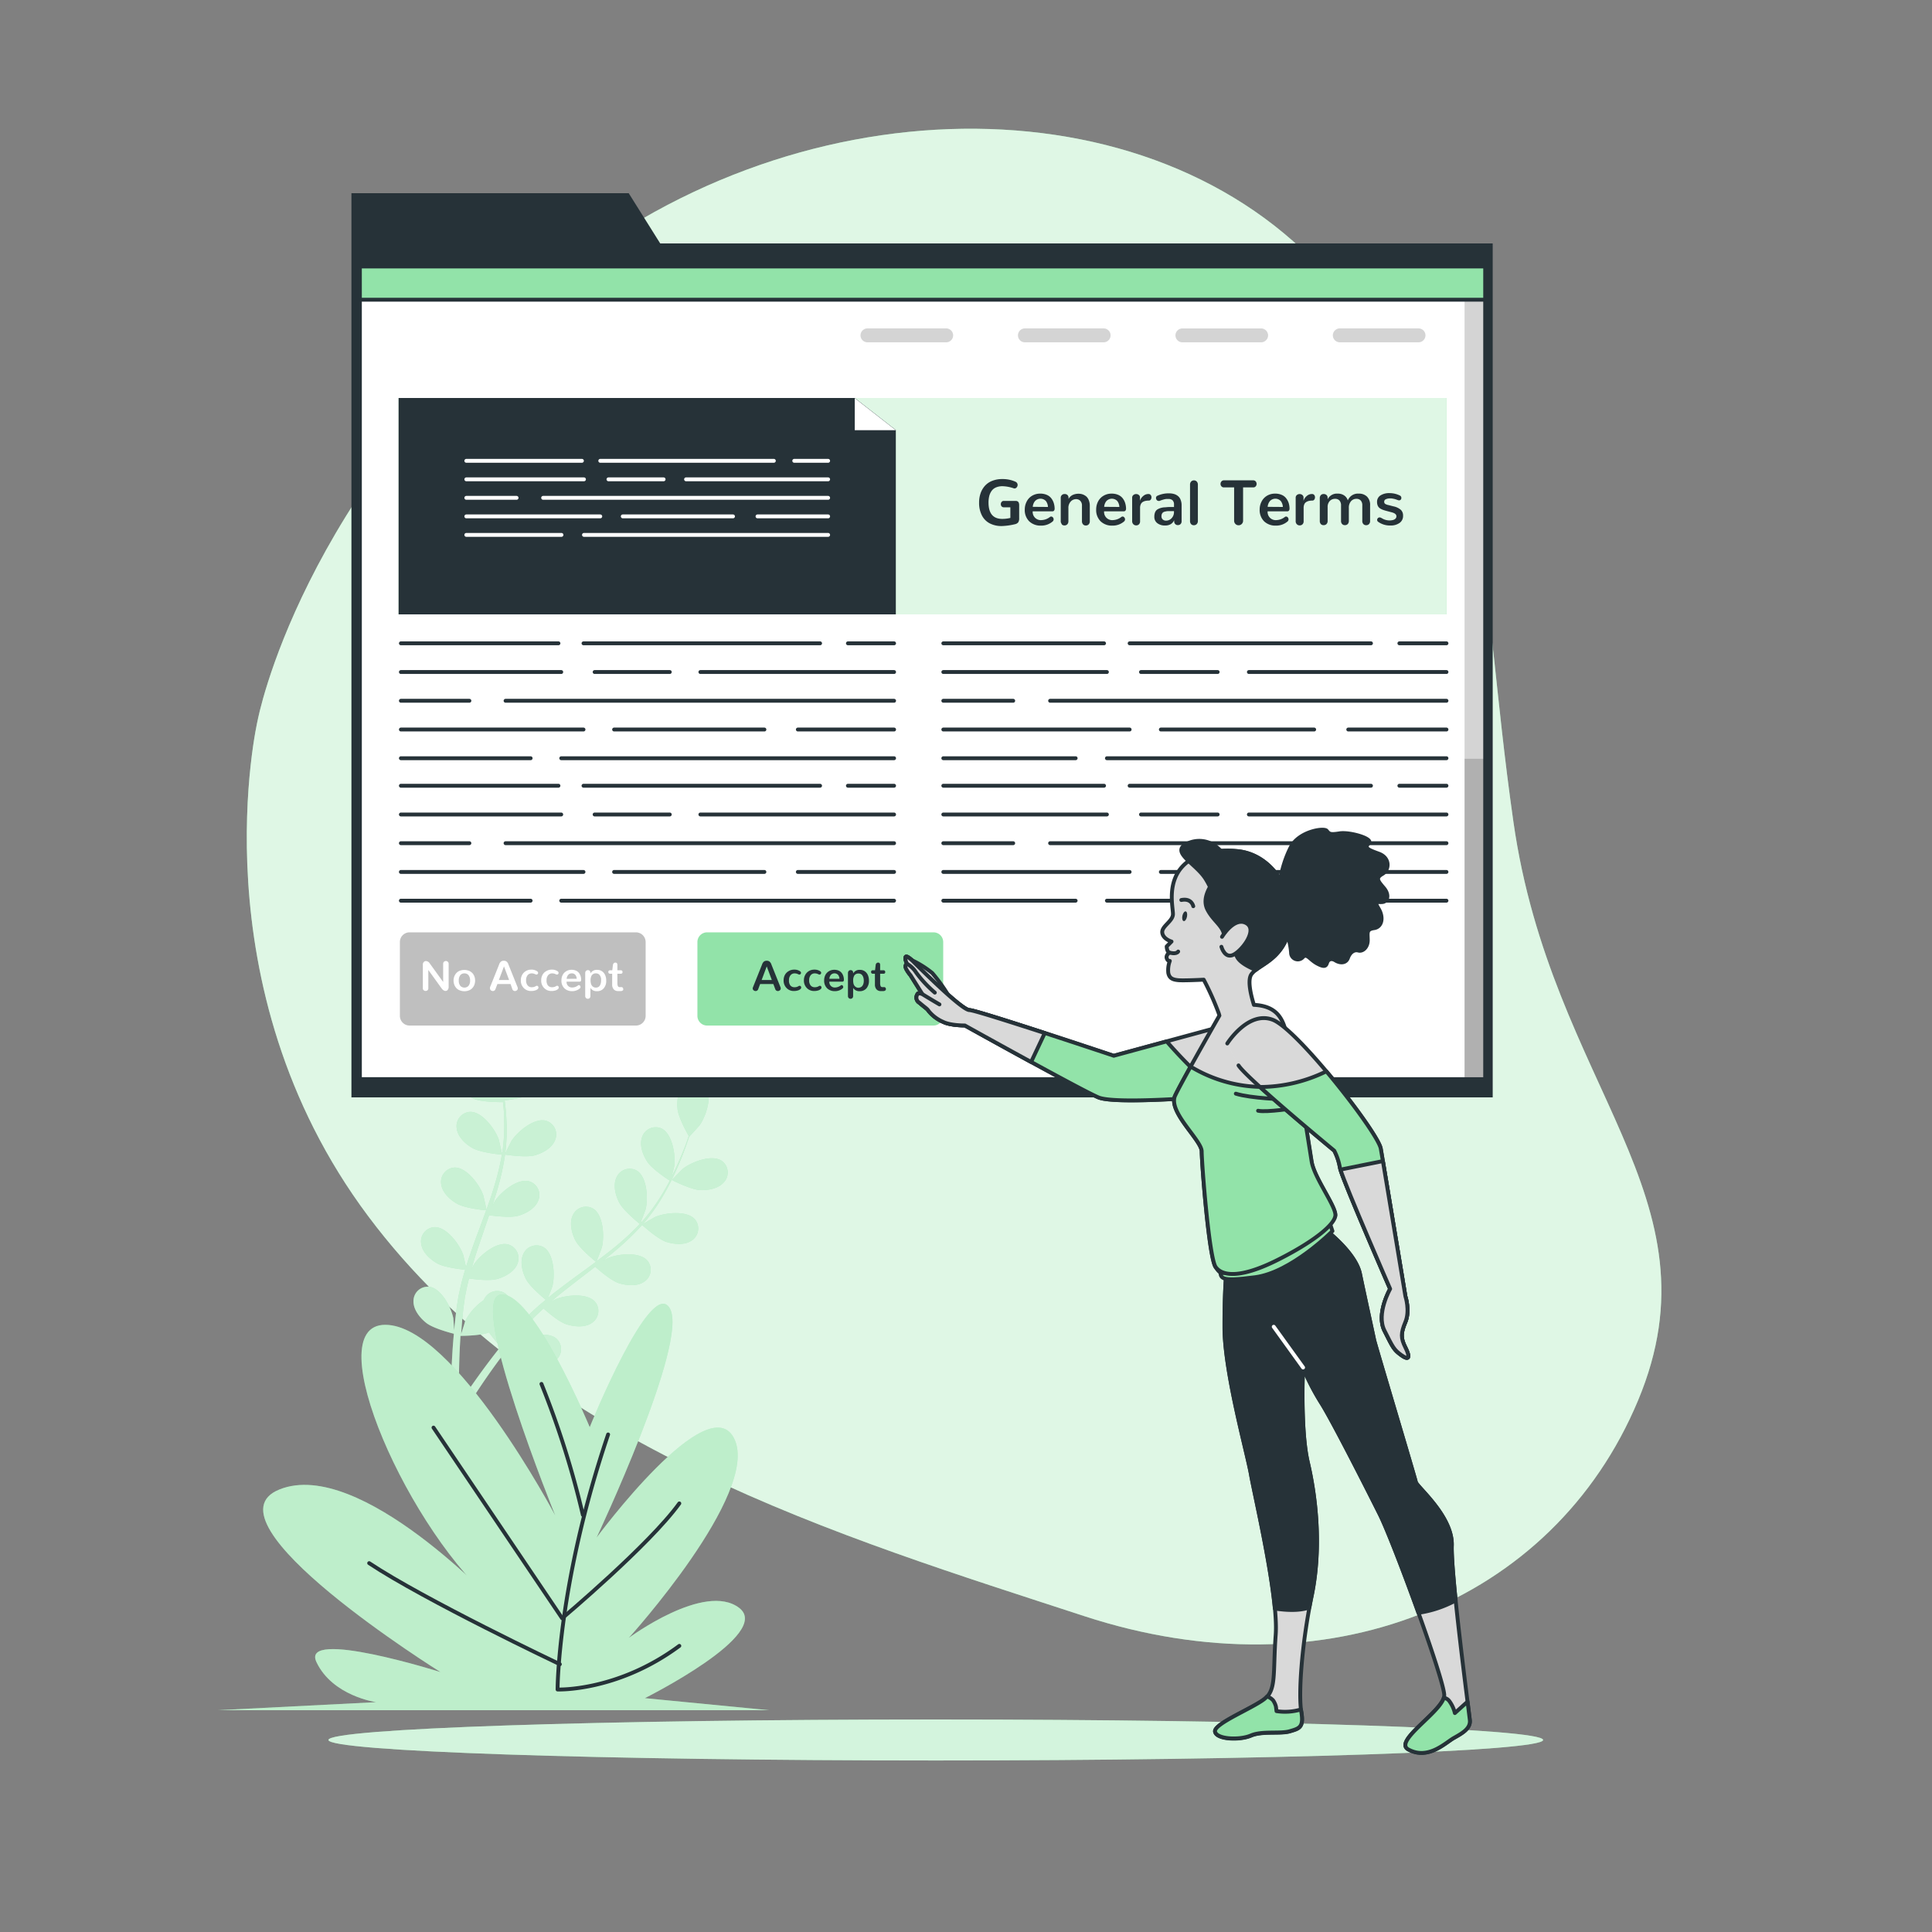 <svg xmlns="http://www.w3.org/2000/svg" viewBox="0 0 500 500"><rect x="0" y="0" width="500" height="500" fill="#808080" stroke="none"/><defs><clipPath id="a"><path fill="#fff" stroke="#263238" stroke-linecap="round" stroke-linejoin="round" d="M93.14 68.96h291.22v210.32H93.14z"/></clipPath><clipPath id="b"><path fill="#fff" stroke="#263238" stroke-linecap="round" stroke-linejoin="round" d="M234.37 247.67c.28-.55 2.09 1.29 2.09 1.29 1.47 1.47 12.45 12.45 14.42 12.45s37.32 11.82 37.32 11.82l27.95-7.6c2.45 6.37-5.89 18.37-5.89 18.37s-21.82 1.72-26 0-34.57-18.63-34.57-18.63-3.69.05-5.65-.94a9.84 9.84 0 0 1-3.67-2.74c-.49-.74-.73-.74-2.45-2.21a1.52 1.52 0 0 1-.29-2.42l1 .09-3-4.79a8.64 8.64 0 0 1-1.11-1.67c-.44-1 .26-1.28.26-1.28s-.69-1.18-.41-1.74z"/></clipPath><clipPath id="c"><path fill="#fff" stroke="#263238" stroke-linecap="round" stroke-linejoin="round" d="M235.87 248.44a25.89 25.89 0 0 1 5.4 3.38 44.29 44.29 0 0 1 4 5.49s-8.57-7.22-9.4-8.87z"/></clipPath><clipPath id="d"><path fill="#fff" stroke="#263238" stroke-linecap="round" stroke-linejoin="round" d="M234.48 250.71c-.44-1 .26-1.28.26-1.28s-.65-1.2-.37-1.76 2.09 1.29 2.09 1.29c1.47 1.47 12.45 12.45 14.42 12.45 1 0 10.38 3 19.5 5.95l-3.53 7.48c-8.64-4.71-17.15-9.45-17.15-9.45s-3.69.05-5.65-.94a9.84 9.84 0 0 1-3.67-2.74c-.49-.74-.73-.74-2.45-2.21a1.52 1.52 0 0 1-.29-2.42l1 .09-3-4.79a8.64 8.64 0 0 1-1.16-1.67z"/></clipPath><clipPath id="e"><path fill="#fff" stroke="#263238" stroke-linecap="round" stroke-linejoin="round" d="M341.9 317.37s8.82 6.38 10.05 12.26 3.43 15.94 3.68 17.16 10.54 35.56 10.79 36.78 9.58 8.83 9.31 16.43 4.42 42.91 4.66 45.12-2 3.43-4.17 4.66-6.63 5.77-11.77 2.94c-4-2.18 9.32-10.05 9.32-14s-13-39.47-16.67-46.83-12.51-24.74-15.2-28.89a60.78 60.78 0 0 1-4.66-9.07s-.74 16.18 1.22 24.52 3.68 21.57 1 34.57-3.43 25.74-2.69 29.91-.49 4.42-2.95 5.15-7.13-.15-10.07 1.11-8.87 1-9.28-1 9.55-6 12.73-8.43 2.21-6.62 2.95-16.68-5.4-35.8-6.38-41.44-6.87-26.48-6.87-38.25.74-16.67.74-16.67 3.43-3.43 10.79-6.62a31.08 31.08 0 0 1 13.47-2.73z"/></clipPath><clipPath id="f"><path fill="#fff" stroke="#263238" stroke-linecap="round" stroke-linejoin="round" d="M303.56 236.56c0-1.88-1.73-8.55 3.07-12.93s13.24-3.39 13.24-3.39c10 .68 15.91 12.14 13.89 20.22s-7.82 9-9.84 11.6c-1.1 1.38-.34 5 .59 8 8.6.39 7.95 7.22 9.54 12 2 5.88 4.66 24.52 5.39 28.69s6.13 11.28 6.13 13.73-10.79 6.37-20.1 11-9.17 4.89-10.89 2.43S311 300.94 311 298s-8.83-10.3-6.87-14.47c1.58-3.36 8.73-15.94 11.45-20.7l-.15-.53a72.64 72.64 0 0 0-3.91-8.76s-5.13.27-6.61.13-2.29-.54-2.56-1.88a6.77 6.77 0 0 1 .4-3.1s-.53.13-.8-.68.67-1.48.67-1.48c-.67-.27-.68-1.6-.68-1.6l1.25-1.26s-2.19-.62-2.4-2.29 2.77-2.95 2.77-4.82z"/></clipPath><clipPath id="g"><path fill="#fff" stroke="#263238" stroke-linecap="round" stroke-linejoin="round" d="M316.25 242.45s3.1-5.19 6.21-3.58-.74 6.84-3.11 8.15-3.25-2-3.25-2"/></clipPath><clipPath id="h"><path fill="#fff" stroke="#263238" stroke-linecap="round" stroke-linejoin="round" d="M317.62 270.05s5.39-8.58 11.77-6.13 27.22 29.18 27.95 33.34 6.38 38.26 6.38 38.26 1.22 3.67 0 6.62-1.23 4.16 0 6.62 1 3.43-1 2-2.21-2-4.42-6.38 1.47-10.79 1.47-10.79-12.5-28.68-13-31.38a15.21 15.21 0 0 0-1.47-4.42s-22.56-18.63-24.77-22.06"/></clipPath><clipPath id="i"><path fill="#fff" stroke="#263238" stroke-linecap="round" stroke-linejoin="round" d="M357.89 300.49c1.62 9.62 5.83 35 5.83 35s1.22 3.67 0 6.62-1.23 4.16 0 6.62 1 3.43-1 2-2.21-2-4.42-6.38 1.47-10.79 1.47-10.79-11.41-26.18-12.86-30.87z"/></clipPath></defs><path fill="#92e3a9" d="M66.67 186.47S50.62 255.05 95.33 314.8 218 397.78 280.6 418.25s121.31-3.16 143.32-55.8-22.45-81-32.25-149.75-2-88.56-47.7-140.91-139.55-51.1-203 2.65-74.3 112.03-74.3 112.03z"/><path fill="#fff" d="M66.67 186.47S50.62 255.05 95.33 314.8 218 397.78 280.6 418.25s121.31-3.16 143.32-55.8-22.45-81-32.25-149.75-2-88.56-47.7-140.91-139.55-51.1-203 2.65-74.3 112.03-74.3 112.03z" opacity=".7"/><path fill="#92e3a9" d="M399.36 450.3c0 2.94-70.37 5.31-157.18 5.31S85 453.24 85 450.3s70.37-5.3 157.18-5.3 157.18 2.37 157.18 5.3z"/><path fill="#fff" d="M399.36 450.3c0 2.94-70.37 5.31-157.18 5.31S85 453.24 85 450.3s70.37-5.3 157.18-5.3 157.18 2.37 157.18 5.3z" opacity=".6"/><path fill="#92e3a9" d="M130.62 284.78c-.06 0 .69-3.73.77-4 .86-2.66 4.1-7.3 7.23-7.3a3.72 3.72 0 0 1 3.57 4.22c-.23 2.2-2.21 4.08-4 5.16-2.09 1.31-7.57 1.92-7.57 1.92z"/><path fill="#92e3a9" d="M124.55 259.66c3 1.06 4.42 6.52 4.32 9.32 0 .24-.56 4-.61 4h-.06c.23.86.48 1.78.73 2.8.44 1.88.92 4 1.29 6.36a65.63 65.63 0 0 1 .84 7.64 48.28 48.28 0 0 1-.29 8.6.44.44 0 0 0 0 .1c.39-.83 1.55-3.12 1.65-3.29 1.54-2.34 5.88-6 8.91-5.13a3.7 3.7 0 0 1 2.32 5c-.8 2.07-3.2 3.35-5.21 3.93-2.27.64-7.33-.12-7.73-.18a65.64 65.64 0 0 1-1.86 8.56q-.71 2.46-1.52 4.91c.35-.71.68-1.34.73-1.42 1.54-2.34 5.89-6 8.91-5.13a3.7 3.7 0 0 1 2.32 5c-.8 2.06-3.2 3.35-5.21 3.92s-6.37 0-7.51-.14l-.63 1.87c-1 3-2.09 6-3 8.94-.33 1-.62 2.08-.91 3.12.32-.63.59-1.16.64-1.23 1.53-2.35 5.88-6 8.9-5.13a3.71 3.71 0 0 1 2.33 5c-.8 2.06-3.21 3.35-5.22 3.92s-5.94.07-7.3-.12c-.27 1.07-.53 2.15-.74 3.2-.13.72-.3 1.4-.39 2.14l-.3 2.14c-.14 1.37-.3 2.78-.4 4.12-.08.94-.14 1.83-.2 2.72.32-1 1-3.07 1-3.23a14.5 14.5 0 0 1 4.8-5.46 4.3 4.3 0 0 1 .41-.72 3.7 3.7 0 0 1 5.45-.85c2.38 2.05 1.78 7.67.69 10.25-.06.15-1 1.73-1.52 2.71.43-.53.83-1 1.28-1.58.87-1.07 1.77-2.11 2.73-3.23q.74-.78 1.47-1.59c.48-.54 1.06-1.05 1.59-1.59 1.25-1.21 2.58-2.38 4-3.52-.93-.77-4.21-3.53-5.15-5.41s-1.61-4.51-.63-6.5a3.71 3.71 0 0 1 5.27-1.66c2.65 1.66 2.92 7.31 2.23 10 0 .17-.76 2.07-1.17 3.1.83-.69 1.65-1.37 2.51-2 2.48-1.91 5-3.77 7.6-5.64l2.33-1.73c-.33-.27-4.29-3.47-5.35-5.58-.93-1.87-1.61-4.51-.63-6.49a3.71 3.71 0 0 1 5.27-1.67c2.66 1.67 2.92 7.31 2.23 10-.05.2-1.08 2.92-1.37 3.6 1.7-1.27 3.39-2.55 5-3.88a66 66 0 0 0 6.2-5.78c-.15-.12-4.3-3.45-5.38-5.6-.94-1.87-1.61-4.51-.63-6.5a3.71 3.71 0 0 1 5.26-1.67c2.66 1.67 2.93 7.32 2.24 10-.05.18-.83 2.26-1.22 3.23a.78.78 0 0 0 .15.1 47.88 47.88 0 0 0 5.09-6.84 59.08 59.08 0 0 0 2.24-3.93c-.84-.54-4.63-3.05-5.82-4.88s-2.09-4.31-1.34-6.39a3.7 3.7 0 0 1 5-2.23c2.83 1.36 3.71 6.95 3.32 9.72 0 .15-.4 1.66-.69 2.75.29-.58.61-1.19.88-1.76 1-2.13 1.85-4.15 2.55-5.94.4-1 .73-2 1-2.84-.55-.95-2.69-4.84-2.9-7s.13-4.79 1.76-6.29a3.71 3.71 0 0 1 5.51.34c1.88 2.51.09 7.88-1.53 10.16-.14.2-2.69 3-2.72 3v-.06c-.28.85-.58 1.75-.94 2.74-.66 1.81-1.43 3.85-2.42 6a67.92 67.92 0 0 1-3.53 6.84 48.53 48.53 0 0 1-5 7l-.07.07c.78-.48 3-1.75 3.19-1.83 2.58-1.11 8.2-1.73 10.26.63a3.71 3.71 0 0 1-.82 5.46c-1.81 1.28-4.52 1-6.52.4-2.25-.71-6-4.14-6.34-4.41a66.15 66.15 0 0 1-6.28 6.11c-1.29 1.11-2.63 2.19-4 3.26.69-.39 1.31-.74 1.4-.78 2.57-1.11 8.19-1.73 10.25.63a3.7 3.7 0 0 1-.82 5.46c-1.8 1.28-4.52 1-6.51.4s-5.32-3.5-6.18-4.27c-.53.41-1 .82-1.57 1.22-2.51 1.93-5 3.84-7.45 5.79-.85.69-1.66 1.39-2.48 2.1l1.22-.68c2.57-1.1 8.19-1.73 10.25.64a3.7 3.7 0 0 1-.82 5.46c-1.81 1.28-4.52 1-6.51.39s-5-3.22-6-4.12c-.81.74-1.63 1.49-2.38 2.25-.51.53-1 1-1.5 1.57l-1.44 1.63c-.87 1.06-1.78 2.15-2.61 3.21-.58.74-1.12 1.45-1.66 2.16.83-.69 2.51-2 2.66-2.11 2.37-1.49 7.84-2.95 10.23-.93a3.71 3.71 0 0 1 0 5.52c-1.6 1.54-4.32 1.7-6.38 1.38-2.28-.35-6.4-3-6.91-3.37-.9 1.18-1.76 2.34-2.56 3.44-2.77 3.83-4.93 7.13-6.41 9.45l-.15.24-1.92-.93.3-.46c1.55-2.31 3.81-5.59 6.69-9.4.91-1.21 1.9-2.47 2.93-3.77a40 40 0 0 1-3-3.68c-2.21.86-6.79.89-7.39.89-.09 1.49-.17 2.93-.23 4.29-.2 4.73-.18 8.67-.13 11.42v.32l-2.11-1c0-2.74.11-6.44.39-10.82.09-1.5.22-3.11.37-4.76-.59-.14-5.36-1.37-7.16-2.81-1.63-1.3-3.35-3.42-3.29-5.63a3.7 3.7 0 0 1 4.08-3.72c3.11.4 5.72 5.41 6.23 8.17 0 .16.16 2 .22 3.09.07-.67.12-1.32.2-2 .13-1.37.31-2.73.5-4.2.11-.7.23-1.42.34-2.14s.3-1.46.45-2.19c.38-1.71.84-3.42 1.35-5.13-1.2-.12-5.45-.62-7.28-1.67s-3.83-2.87-4.1-5.07a3.7 3.7 0 0 1 3.47-4.29c3.13-.08 6.47 4.48 7.39 7.13.06.16.51 2.13.74 3.22.31-1 .61-2.05 1-3.08 1-3 2.13-5.93 3.23-8.9.34-.91.66-1.82 1-2.73-.43 0-5.5-.52-7.54-1.7-1.81-1-3.83-2.87-4.11-5.07a3.71 3.71 0 0 1 3.47-4.29c3.14-.08 6.48 4.49 7.4 7.13.07.2.71 3 .84 3.77.72-2 1.43-4 2-6a65.26 65.26 0 0 0 2-8.24c-.2 0-5.49-.5-7.58-1.7-1.82-1-3.84-2.88-4.11-5.08a3.7 3.7 0 0 1 3.47-4.29c3.13-.08 6.47 4.49 7.39 7.13.06.17.56 2.34.77 3.37h.17a47.81 47.81 0 0 0 .48-8.51c0-1.56-.15-3.06-.3-4.51-1 0-5.54 0-7.54-.86s-4.13-2.44-4.65-4.59a3.71 3.71 0 0 1 3-4.65c3.11-.42 6.93 3.75 8.14 6.27.06.14.58 1.61.93 2.69-.07-.66-.14-1.33-.23-2-.31-2.35-.75-4.48-1.15-6.37-.24-1.07-.47-2-.7-2.93-1-.5-4.92-2.55-6.26-4.22s-2.54-4.06-2-6.21a3.71 3.71 0 0 1 4.83-2.7z"/><path fill="#92e3a9" d="M181.23 308c-2.45-.1-7.35-2.62-7.35-2.62s2.63-2.72 2.82-2.88c2.19-1.74 7.45-3.83 10.06-2.09a3.7 3.7 0 0 1 .65 5.48c-1.41 1.71-4.09 2.19-6.18 2.11z"/><g fill="#fff" opacity=".5"><path d="M130.62 284.78c-.06 0 .69-3.73.77-4 .86-2.66 4.1-7.3 7.23-7.3a3.72 3.72 0 0 1 3.57 4.22c-.23 2.2-2.21 4.08-4 5.16-2.09 1.31-7.57 1.92-7.57 1.92z"/><path d="M124.55 259.66c3 1.06 4.42 6.52 4.32 9.32 0 .24-.56 4-.61 4h-.06c.23.86.48 1.78.73 2.8.44 1.88.92 4 1.29 6.36a65.63 65.63 0 0 1 .84 7.64 48.28 48.28 0 0 1-.29 8.6.44.44 0 0 0 0 .1c.39-.83 1.55-3.12 1.65-3.29 1.54-2.34 5.88-6 8.91-5.13a3.7 3.7 0 0 1 2.32 5c-.8 2.07-3.2 3.35-5.21 3.93-2.27.64-7.33-.12-7.73-.18a65.64 65.64 0 0 1-1.86 8.56q-.71 2.46-1.52 4.91c.35-.71.68-1.34.73-1.42 1.54-2.34 5.89-6 8.91-5.13a3.7 3.7 0 0 1 2.32 5c-.8 2.06-3.2 3.35-5.21 3.92s-6.37 0-7.51-.14l-.63 1.87c-1 3-2.09 6-3 8.94-.33 1-.62 2.08-.91 3.12.32-.63.59-1.16.64-1.23 1.53-2.35 5.88-6 8.9-5.13a3.71 3.71 0 0 1 2.33 5c-.8 2.06-3.21 3.35-5.22 3.92s-5.94.07-7.3-.12c-.27 1.07-.53 2.15-.74 3.2-.13.72-.3 1.4-.39 2.14l-.3 2.14c-.14 1.37-.3 2.78-.4 4.12-.08.94-.14 1.83-.2 2.72.32-1 1-3.07 1-3.23a14.5 14.5 0 0 1 4.8-5.46 4.3 4.3 0 0 1 .41-.72 3.7 3.7 0 0 1 5.45-.85c2.38 2.05 1.78 7.67.69 10.25-.06.15-1 1.73-1.52 2.71.43-.53.83-1 1.28-1.58.87-1.07 1.77-2.11 2.73-3.23q.74-.78 1.47-1.59c.48-.54 1.06-1.05 1.59-1.59 1.25-1.21 2.58-2.38 4-3.52-.93-.77-4.21-3.53-5.15-5.41s-1.61-4.51-.63-6.5a3.71 3.71 0 0 1 5.27-1.66c2.65 1.66 2.92 7.31 2.23 10 0 .17-.76 2.07-1.17 3.1.83-.69 1.65-1.37 2.51-2 2.48-1.91 5-3.77 7.6-5.64l2.33-1.73c-.33-.27-4.29-3.47-5.35-5.58-.93-1.87-1.61-4.51-.63-6.49a3.71 3.71 0 0 1 5.27-1.67c2.66 1.67 2.92 7.31 2.23 10-.05.2-1.08 2.92-1.37 3.6 1.7-1.27 3.39-2.55 5-3.88a66 66 0 0 0 6.2-5.78c-.15-.12-4.3-3.45-5.38-5.6-.94-1.87-1.61-4.51-.63-6.5a3.71 3.71 0 0 1 5.26-1.67c2.66 1.67 2.93 7.32 2.24 10-.05.18-.83 2.26-1.22 3.23a.78.78 0 0 0 .15.1 47.88 47.88 0 0 0 5.09-6.84 59.08 59.08 0 0 0 2.24-3.93c-.84-.54-4.63-3.05-5.82-4.88s-2.09-4.31-1.34-6.39a3.7 3.7 0 0 1 5-2.23c2.83 1.36 3.71 6.95 3.32 9.72 0 .15-.4 1.66-.69 2.75.29-.58.61-1.19.88-1.76 1-2.13 1.85-4.15 2.55-5.94.4-1 .73-2 1-2.84-.55-.95-2.69-4.84-2.9-7s.13-4.79 1.76-6.29a3.71 3.71 0 0 1 5.51.34c1.88 2.51.09 7.88-1.53 10.16-.14.2-2.69 3-2.72 3v-.06c-.28.85-.58 1.75-.94 2.74-.66 1.81-1.43 3.85-2.42 6a67.92 67.92 0 0 1-3.53 6.84 48.53 48.53 0 0 1-5 7l-.07.07c.78-.48 3-1.75 3.19-1.83 2.58-1.11 8.2-1.73 10.26.63a3.71 3.71 0 0 1-.82 5.46c-1.81 1.28-4.52 1-6.52.4-2.25-.71-6-4.14-6.34-4.41a66.15 66.15 0 0 1-6.28 6.11c-1.29 1.11-2.63 2.19-4 3.26.69-.39 1.31-.74 1.4-.78 2.57-1.11 8.19-1.73 10.25.63a3.7 3.7 0 0 1-.82 5.46c-1.8 1.28-4.52 1-6.51.4s-5.32-3.5-6.18-4.27c-.53.41-1 .82-1.57 1.22-2.51 1.93-5 3.84-7.45 5.79-.85.69-1.66 1.39-2.48 2.1l1.22-.68c2.57-1.1 8.19-1.73 10.25.64a3.7 3.7 0 0 1-.82 5.46c-1.81 1.28-4.52 1-6.51.39s-5-3.22-6-4.12c-.81.74-1.63 1.49-2.38 2.25-.51.53-1 1-1.5 1.57l-1.44 1.63c-.87 1.06-1.78 2.15-2.61 3.21-.58.74-1.12 1.45-1.66 2.16.83-.69 2.51-2 2.66-2.11 2.37-1.49 7.84-2.95 10.23-.93a3.71 3.71 0 0 1 0 5.52c-1.6 1.54-4.32 1.7-6.38 1.38-2.28-.35-6.4-3-6.91-3.37-.9 1.18-1.76 2.34-2.56 3.44-2.77 3.83-4.93 7.13-6.41 9.45l-.15.24-1.92-.93.3-.46c1.55-2.31 3.81-5.59 6.69-9.4.91-1.21 1.9-2.47 2.93-3.77a40 40 0 0 1-3-3.68c-2.21.86-6.79.89-7.39.89-.09 1.49-.17 2.93-.23 4.29-.2 4.73-.18 8.67-.13 11.42v.32l-2.11-1c0-2.74.11-6.44.39-10.82.09-1.5.22-3.11.37-4.76-.59-.14-5.36-1.37-7.16-2.81-1.63-1.3-3.35-3.42-3.29-5.63a3.7 3.7 0 0 1 4.08-3.72c3.11.4 5.72 5.41 6.23 8.17 0 .16.16 2 .22 3.09.07-.67.12-1.32.2-2 .13-1.37.31-2.73.5-4.2.11-.7.23-1.42.34-2.14s.3-1.46.45-2.19c.38-1.71.84-3.42 1.35-5.13-1.2-.12-5.45-.62-7.28-1.67s-3.83-2.87-4.1-5.07a3.7 3.7 0 0 1 3.47-4.29c3.13-.08 6.47 4.48 7.39 7.13.06.16.51 2.13.74 3.22.31-1 .61-2.05 1-3.08 1-3 2.13-5.93 3.23-8.9.34-.91.66-1.82 1-2.73-.43 0-5.5-.52-7.54-1.7-1.81-1-3.83-2.87-4.11-5.07a3.71 3.71 0 0 1 3.47-4.29c3.14-.08 6.48 4.49 7.4 7.13.07.2.71 3 .84 3.77.72-2 1.43-4 2-6a65.26 65.26 0 0 0 2-8.24c-.2 0-5.49-.5-7.58-1.7-1.82-1-3.84-2.88-4.11-5.08a3.7 3.7 0 0 1 3.47-4.29c3.13-.08 6.47 4.49 7.39 7.13.06.17.56 2.34.77 3.37h.17a47.81 47.81 0 0 0 .48-8.51c0-1.56-.15-3.06-.3-4.51-1 0-5.54 0-7.54-.86s-4.13-2.44-4.65-4.59a3.71 3.71 0 0 1 3-4.65c3.11-.42 6.93 3.75 8.14 6.27.06.14.58 1.61.93 2.69-.07-.66-.14-1.33-.23-2-.31-2.35-.75-4.48-1.15-6.37-.24-1.07-.47-2-.7-2.93-1-.5-4.92-2.55-6.26-4.22s-2.54-4.06-2-6.21a3.71 3.71 0 0 1 4.83-2.7z"/><path d="M181.23 308c-2.45-.1-7.35-2.62-7.35-2.62s2.63-2.72 2.82-2.88c2.19-1.74 7.45-3.83 10.06-2.09a3.7 3.7 0 0 1 .65 5.48c-1.41 1.71-4.09 2.19-6.18 2.11z"/></g><path fill="#92e3a9" d="M152.62 369.35s-14.87-35.84-23.19-34.28 14.27 57.14 14.27 57.14-26.16-49.35-44-49.35 6.54 54.54 29.14 72.72c0 0-35.68-38.44-56.49-30.12S114 432.73 114 432.73s-36.27-11.43-32.11-2.6 15.46 10.39 15.46 10.39l-41 2.08H199l-32.11-3.12s33.3-16.62 24.38-23.38-28.54 7.79-28.54 7.79 33.89-37.4 27.35-51.42-35.68 25.45-35.68 25.45 23.79-50.38 19-59.22-20.78 30.65-20.78 30.65z"/><path fill="#fff" d="M152.62 369.35s-14.87-35.84-23.19-34.28 14.27 57.14 14.27 57.14-26.16-49.35-44-49.35 6.54 54.54 29.14 72.72c0 0-35.68-38.44-56.49-30.12S114 432.73 114 432.73s-36.27-11.43-32.11-2.6 15.46 10.39 15.46 10.39l-41 2.08H199l-32.11-3.12s33.3-16.62 24.38-23.38-28.54 7.79-28.54 7.79 33.89-37.4 27.35-51.42-35.68 25.45-35.68 25.45 23.79-50.38 19-59.22-20.78 30.65-20.78 30.65z" opacity=".4"/><path fill="none" stroke="#263238" stroke-linecap="round" stroke-linejoin="round" d="M157.38 371.24c-13.08 38.65-13.08 66-13.08 66s15.46.6 31.51-11.29m-24.97-33.9a232.21 232.21 0 0 0-10.71-33.89"/><path fill="none" stroke="#263238" stroke-linecap="round" stroke-linejoin="round" d="m112.19 369.46 33.29 49.35s22.6-19 30.33-29.73m-30.92 41.62s-35.08-16.65-49.35-26.16"/><path fill="#263238" d="m170.86 63-8.15-13H90.95v234h295.36V63H170.86z"/><path fill="#fff" d="M93.14 68.96h291.22v210.32H93.14z"/><g clip-path="url(#a)"><path d="M379.03 67.16h6.76v213.72h-6.76z" opacity=".17"/><path d="M379.03 196.38h6.76v82.77h-6.76z" opacity=".17"/><path fill="#92e3a9" stroke="#263238" stroke-miterlimit="10" d="M91.99 66.12h292.76v11.44H91.99z"/></g><path fill="none" stroke="#263238" stroke-linecap="round" stroke-linejoin="round" d="M93.14 68.96h291.22v210.32H93.14z"/><path d="M244.87 88.59H224.5a1.81 1.81 0 0 1-1.8-1.8 1.81 1.81 0 0 1 1.8-1.8h20.37a1.8 1.8 0 0 1 1.8 1.8 1.8 1.8 0 0 1-1.8 1.8zm40.75 0h-20.37a1.8 1.8 0 0 1-1.8-1.8 1.8 1.8 0 0 1 1.8-1.8h20.37a1.81 1.81 0 0 1 1.8 1.8 1.81 1.81 0 0 1-1.8 1.8zm40.75 0H306a1.8 1.8 0 0 1-1.79-1.8A1.8 1.8 0 0 1 306 85h20.38a1.81 1.81 0 0 1 1.8 1.8 1.81 1.81 0 0 1-1.81 1.79zm40.74 0h-20.37a1.81 1.81 0 0 1-1.8-1.8 1.81 1.81 0 0 1 1.8-1.8h20.37a1.8 1.8 0 0 1 1.8 1.8 1.8 1.8 0 0 1-1.8 1.8z" opacity=".17"/><path fill="none" stroke="#263238" stroke-linecap="round" stroke-linejoin="round" d="M219.44 166.49h11.95m-80.38 0h61.23m-108.49 0h40.78m36.73 7.43h50.13m-77.5 0h19.45m-69.59 0h41.5m-14.41 7.44h100.55m-127.64 0h17.73m85 7.44h24.91m-72.46 0h38.9m-94.08 0h47.26m-5.76 7.43h86.14m-127.64 0h33.58m224.83-29.74h12.19m-82 0h62.46m-110.68 0h41.6m37.48 7.43h51.14m-79.06 0h19.84m-71 0h42.34m-14.7 7.44h102.58m-130.22 0h18.09m86.71 7.44h25.42m-73.92 0h39.68m-95.98 0h48.22m-5.88 7.43h87.88m-130.22 0h34.25m-58.94 7.12h11.95m-80.38 0h61.23m-108.49 0h40.78m36.73 7.44h50.13m-77.5 0h19.45m-69.59 0h41.5m-14.41 7.43h100.55m-127.64 0h17.73m85 7.44h24.91m-72.46 0h38.9m-94.08 0h47.26m-5.76 7.44h86.14m-127.64 0h33.58m224.83-29.75h12.19m-82 0h62.46m-110.68 0h41.6m37.48 7.44h51.14m-79.06 0h19.84m-71 0h42.34m-14.7 7.43h102.58m-130.22 0h18.09m86.71 7.44h25.42m-73.92 0h39.68m-95.98 0h48.22m-5.88 7.44h87.88m-130.22 0h34.25"/><path fill="#92e3a9" d="M374.35 159H103.16v-56h271.19z"/><path fill="#fff" d="M374.35 159H103.16v-56h271.19z" opacity=".7"/><path fill="#263238" d="M231.84 159H103.16v-56h118.05l10.63 8.29z"/><path fill="#fff" d="M221.21 103.04v8.29h10.63l-10.63-8.29z"/><path fill="none" stroke="#fff" stroke-linecap="round" stroke-linejoin="round" d="M205.55 119.26h8.77m-58.97 0h44.92m-79.59 0h29.92m26.95 4.79h36.77m-56.85 0h14.27m-51.06 0h30.45m-10.57 4.79h73.76m-93.64 0h13.01m62.35 4.8h18.28m-53.15 0h28.53m-69.02 0h34.67m-4.22 4.79h63.19m-93.64 0h24.63"/><path fill="#92e3a9" d="M241.58 265.41H183a2.51 2.51 0 0 1-2.51-2.51v-19.1a2.51 2.51 0 0 1 2.51-2.51h58.59a2.51 2.51 0 0 1 2.51 2.51v19.1a2.52 2.52 0 0 1-2.52 2.51z"/><path fill="#263238" d="M200.14 254.67h-3.42l-.48 1.28a.72.72 0 0 1-.7.53.76.76 0 0 1-.51-.2.6.6 0 0 1-.23-.48.74.74 0 0 1 .06-.28l2.35-5.88a1.67 1.67 0 0 1 .51-.8 1.19 1.19 0 0 1 .71-.2 1.16 1.16 0 0 1 .7.2 1.6 1.6 0 0 1 .52.8l2.35 5.88a.72.72 0 0 1 .05.28.59.59 0 0 1-.22.48.77.77 0 0 1-.52.2.74.74 0 0 1-.41-.13.75.75 0 0 1-.28-.4zm-1.71-4.57-1.32 3.53h2.64zm6.09 4.9a1.29 1.29 0 0 0 1.07.49 1.83 1.83 0 0 0 1.07-.28.51.51 0 0 1 .28-.09.37.37 0 0 1 .29.13.45.45 0 0 1 .12.31.55.55 0 0 1-.22.43 1.72 1.72 0 0 1-.65.34 3.44 3.44 0 0 1-1 .14 2.55 2.55 0 0 1-1.93-.78 2.71 2.71 0 0 1-.75-2 2.93 2.93 0 0 1 .33-1.38 2.49 2.49 0 0 1 1-1 2.65 2.65 0 0 1 1.41-.37 2.49 2.49 0 0 1 1.52.43.49.49 0 0 1 .24.41.45.45 0 0 1-.12.31.42.42 0 0 1-.31.13.55.55 0 0 1-.25-.07 2.11 2.11 0 0 0-.94-.24 1.32 1.32 0 0 0-1.09.48 1.93 1.93 0 0 0-.4 1.29 2 2 0 0 0 .33 1.32zm5.25 0a1.29 1.29 0 0 0 1.07.49 1.88 1.88 0 0 0 1.08-.28.48.48 0 0 1 .27-.09.36.36 0 0 1 .29.13.45.45 0 0 1 .12.31.53.53 0 0 1-.22.43 1.65 1.65 0 0 1-.65.34 3.35 3.35 0 0 1-1 .14 2.55 2.55 0 0 1-1.93-.78 2.71 2.71 0 0 1-.75-2 2.82 2.82 0 0 1 .34-1.38 2.54 2.54 0 0 1 .95-1 2.68 2.68 0 0 1 1.41-.37 2.54 2.54 0 0 1 1.53.43.49.49 0 0 1 .24.41.46.46 0 0 1-.13.31.4.4 0 0 1-.31.13.59.59 0 0 1-.25-.07 2.08 2.08 0 0 0-.94-.24 1.32 1.32 0 0 0-1.09.48 2 2 0 0 0-.39 1.29 2 2 0 0 0 .36 1.32zm3.82-2.64a2.47 2.47 0 0 1 .92-1 2.67 2.67 0 0 1 1.42-.38 2.73 2.73 0 0 1 1.1.21 2 2 0 0 1 .77.57 2.5 2.5 0 0 1 .44.82 3.1 3.1 0 0 1 .16 1 .51.51 0 0 1-.1.34.32.32 0 0 1-.29.13h-3.38a1.4 1.4 0 0 0 1.55 1.51 2.51 2.51 0 0 0 1.42-.54.32.32 0 0 1 .21-.08.38.38 0 0 1 .29.15.58.58 0 0 1 .13.34.48.48 0 0 1-.17.37 3 3 0 0 1-2 .71 2.8 2.8 0 0 1-2-.74 2.73 2.73 0 0 1-.77-2.06 3 3 0 0 1 .3-1.35zm3.66.94a1.81 1.81 0 0 0-.35-1 1.29 1.29 0 0 0-1.87 0 1.71 1.71 0 0 0-.39 1zm2.39 4.98a.72.72 0 0 1-.19-.53v-5.91a.8.8 0 0 1 .2-.56.63.63 0 0 1 .48-.21.69.69 0 0 1 .48.17.67.67 0 0 1 .18.5v.19a1.87 1.87 0 0 1 1.77-.93 2.12 2.12 0 0 1 1.25.37 2.33 2.33 0 0 1 .8 1 3.56 3.56 0 0 1 .27 1.42 2.91 2.91 0 0 1-.65 2 2.23 2.23 0 0 1-1.75.73 1.84 1.84 0 0 1-1.69-.86v2.1a.69.69 0 0 1-.19.53.64.64 0 0 1-.49.19.61.61 0 0 1-.47-.2zm3.09-2.79a1 1 0 0 0 .39-.28 1.5 1.5 0 0 0 .25-.41 2.75 2.75 0 0 0 .14-.49 3.4 3.4 0 0 0 0-1 2.22 2.22 0 0 0-.13-.49 1.67 1.67 0 0 0-.24-.44 1.1 1.1 0 0 0-.39-.31 1.12 1.12 0 0 0-.53-.12 1.25 1.25 0 0 0-1.1.47 2.48 2.48 0 0 0-.32 1.39 2.82 2.82 0 0 0 .13.91 1.43 1.43 0 0 0 .47.66 1.23 1.23 0 0 0 .8.25 1.29 1.29 0 0 0 .53-.14zm4.11.56a1.84 1.84 0 0 1-.41-1.28V252h-.52a.52.52 0 0 1-.36-.12.49.49 0 0 1-.12-.34.45.45 0 0 1 .11-.31.48.48 0 0 1 .35-.13h.57l.16-1.32a.78.78 0 0 1 .2-.48.59.59 0 0 1 .46-.18.47.47 0 0 1 .37.15.77.77 0 0 1 .13.47v1.36h.86a.46.46 0 0 1 .34.13.47.47 0 0 1 .12.34.44.44 0 0 1-.12.32.45.45 0 0 1-.34.11h-.86v2.44a1.72 1.72 0 0 0 .13.77.45.45 0 0 0 .45.25h.44a.44.44 0 0 1 .35.15.54.54 0 0 1 .08.58.37.37 0 0 1-.13.15l-.19.1a1.33 1.33 0 0 1-.26.05H228a1.48 1.48 0 0 1-1.16-.44z"/><path d="M164.61 265.41H106a2.51 2.51 0 0 1-2.51-2.51v-19.1a2.51 2.51 0 0 1 2.51-2.51h58.58a2.51 2.51 0 0 1 2.51 2.51v19.1a2.51 2.51 0 0 1-2.48 2.51z" opacity=".25"/><path fill="#fff" d="M109.64 256.26a.62.62 0 0 1-.21-.49v-6.12a.94.94 0 0 1 .24-.68.72.72 0 0 1 .57-.25 1 1 0 0 1 .5.15 1.08 1.08 0 0 1 .43.39l3.52 4.88v-4.74a.62.62 0 0 1 .21-.49.72.72 0 0 1 1 0 .64.64 0 0 1 .21.5v6a1.18 1.18 0 0 1-.23.75.69.69 0 0 1-.59.29.94.94 0 0 1-.49-.16 1.61 1.61 0 0 1-.45-.41l-3.5-4.85v4.75a.63.63 0 0 1-.2.49.74.74 0 0 1-.49.18.72.72 0 0 1-.52-.19zm9.29.02a2.29 2.29 0 0 1-.88-.62 2.83 2.83 0 0 1-.5-.88 3.12 3.12 0 0 1-.17-1 3.32 3.32 0 0 1 .11-.83 2.77 2.77 0 0 1 .33-.75 2.63 2.63 0 0 1 .54-.61 2.34 2.34 0 0 1 .8-.42 3.33 3.33 0 0 1 1-.15 3.24 3.24 0 0 1 1 .15 2.35 2.35 0 0 1 .79.4 2.45 2.45 0 0 1 .56.6 2.73 2.73 0 0 1 .34.76 3.35 3.35 0 0 1 .11.85 3.18 3.18 0 0 1-.11.82 2.31 2.31 0 0 1-.32.74 2.5 2.5 0 0 1-.55.62 2.46 2.46 0 0 1-.79.41 3.15 3.15 0 0 1-1 .16 3.33 3.33 0 0 1-1.26-.25zm2.34-1.17a2.09 2.09 0 0 0 .39-1.35 2.14 2.14 0 0 0-.39-1.36 1.32 1.32 0 0 0-1.08-.49 1.3 1.3 0 0 0-1.08.49 2.12 2.12 0 0 0-.38 1.36 2.09 2.09 0 0 0 .38 1.35 1.45 1.45 0 0 0 2.16 0zm10.87-.44h-3.41l-.49 1.28a.75.75 0 0 1-.28.4.74.74 0 0 1-.41.13.77.77 0 0 1-.52-.2.59.59 0 0 1-.22-.48 1 1 0 0 1 0-.28l2.35-5.88a1.6 1.6 0 0 1 .52-.8 1.16 1.16 0 0 1 .7-.2 1.19 1.19 0 0 1 .71.2 1.6 1.6 0 0 1 .51.8l2.36 5.88a1 1 0 0 1 .05.28.6.6 0 0 1-.23.48.76.76 0 0 1-.51.2.8.8 0 0 1-.42-.13.87.87 0 0 1-.28-.4zm-1.71-4.57-1.32 3.53h2.65zm6.1 4.9a1.26 1.26 0 0 0 1.07.49 1.87 1.87 0 0 0 1.07-.28.48.48 0 0 1 .27-.09.36.36 0 0 1 .29.13.45.45 0 0 1 .12.31.54.54 0 0 1-.21.43 1.7 1.7 0 0 1-.66.34 3.33 3.33 0 0 1-1 .14 2.58 2.58 0 0 1-1.94-.78 2.71 2.71 0 0 1-.75-2 2.82 2.82 0 0 1 .34-1.38 2.54 2.54 0 0 1 .95-1 2.7 2.7 0 0 1 1.41-.37 2.5 2.5 0 0 1 1.53.43.49.49 0 0 1 .24.41.42.42 0 0 1-.13.31.38.38 0 0 1-.3.13.63.63 0 0 1-.26-.07 2.08 2.08 0 0 0-.94-.24 1.33 1.33 0 0 0-1.09.48 2 2 0 0 0-.39 1.29 2 2 0 0 0 .38 1.32zm5.25 0a1.28 1.28 0 0 0 1.07.49 1.83 1.83 0 0 0 1.07-.28.49.49 0 0 1 .28-.09.37.37 0 0 1 .29.13.45.45 0 0 1 .12.31.55.55 0 0 1-.22.43 1.72 1.72 0 0 1-.65.34 3.44 3.44 0 0 1-1 .14 2.55 2.55 0 0 1-1.93-.78 2.71 2.71 0 0 1-.75-2 2.93 2.93 0 0 1 .33-1.38 2.49 2.49 0 0 1 1-1 2.65 2.65 0 0 1 1.41-.37 2.49 2.49 0 0 1 1.52.43.49.49 0 0 1 .24.41.45.45 0 0 1-.12.31.42.42 0 0 1-.31.13.55.55 0 0 1-.25-.07 2.12 2.12 0 0 0-.95-.24 1.31 1.31 0 0 0-1.08.48 1.93 1.93 0 0 0-.4 1.29 2 2 0 0 0 .33 1.32zm3.82-2.64a2.4 2.4 0 0 1 .92-1 2.64 2.64 0 0 1 1.42-.38 2.73 2.73 0 0 1 1.1.21 2 2 0 0 1 .77.57 2.7 2.7 0 0 1 .44.82 3.1 3.1 0 0 1 .15 1 .57.57 0 0 1-.09.34.34.34 0 0 1-.29.13h-3.39a1.4 1.4 0 0 0 1.55 1.51 2.46 2.46 0 0 0 1.42-.54.34.34 0 0 1 .5.07.52.52 0 0 1 .13.34.45.45 0 0 1-.17.37 3 3 0 0 1-2 .71 2.82 2.82 0 0 1-2-.74 2.72 2.72 0 0 1-.76-2.06 2.91 2.91 0 0 1 .3-1.35zm3.66.94a1.81 1.81 0 0 0-.36-1 1.12 1.12 0 0 0-.93-.39 1.14 1.14 0 0 0-.94.41 1.77 1.77 0 0 0-.38 1zm2.38 4.98a.76.76 0 0 1-.19-.53v-5.91a.8.8 0 0 1 .2-.56.67.67 0 0 1 .49-.21.69.69 0 0 1 .48.17.67.67 0 0 1 .18.5v.19a1.85 1.85 0 0 1 1.77-.93 2.09 2.09 0 0 1 1.24.37 2.35 2.35 0 0 1 .81 1 3.56 3.56 0 0 1 .27 1.42 2.86 2.86 0 0 1-.66 2 2.19 2.19 0 0 1-1.74.73 1.83 1.83 0 0 1-1.69-.86v2.1a.69.69 0 0 1-.19.53.66.66 0 0 1-.49.19.65.65 0 0 1-.48-.2zm3.1-2.79a1 1 0 0 0 .38-.28 1.29 1.29 0 0 0 .25-.41 1.71 1.71 0 0 0 .14-.49 2.89 2.89 0 0 0 .05-.53 4.38 4.38 0 0 0 0-.51 2.22 2.22 0 0 0-.13-.49 1.69 1.69 0 0 0-.25-.44 1.06 1.06 0 0 0-.38-.31 1.19 1.19 0 0 0-.54-.12 1.24 1.24 0 0 0-1.09.47 2.4 2.4 0 0 0-.33 1.39 2.81 2.81 0 0 0 .14.91 1.42 1.42 0 0 0 .46.66 1.28 1.28 0 0 0 .81.25 1.32 1.32 0 0 0 .49-.1zm4.1.56a1.84 1.84 0 0 1-.41-1.28V252h-.52a.48.48 0 0 1-.35-.12.45.45 0 0 1-.13-.34.41.41 0 0 1 .12-.31.47.47 0 0 1 .35-.13h.56l.16-1.32a.84.84 0 0 1 .2-.48.61.61 0 0 1 .47-.18.46.46 0 0 1 .36.15.71.71 0 0 1 .13.47v1.36h.87a.46.46 0 0 1 .34.13.47.47 0 0 1 .12.34.44.44 0 0 1-.12.32.48.48 0 0 1-.35.11h-.86v2.44a1.88 1.88 0 0 0 .13.77.47.47 0 0 0 .46.25h.44a.43.43 0 0 1 .35.15.51.51 0 0 1 .13.35.56.56 0 0 1 0 .23.4.4 0 0 1-.14.15l-.19.1a1.2 1.2 0 0 1-.26.05h-.7a1.51 1.51 0 0 1-1.16-.44z"/><path fill="#263238" d="M256.17 135.46a4.74 4.74 0 0 1-2.05-2.06 7 7 0 0 1-.73-3.33 7.18 7.18 0 0 1 .37-2.37 5.67 5.67 0 0 1 1.1-1.93 4.89 4.89 0 0 1 1.88-1.31 6.83 6.83 0 0 1 2.64-.48 8 8 0 0 1 3.47.71.92.92 0 0 1 .38.35.87.87 0 0 1 .13.44 1 1 0 0 1-.23.64.71.71 0 0 1-.58.29.6.6 0 0 1-.27-.06 9.76 9.76 0 0 0-2.82-.52 4.24 4.24 0 0 0-1.66.3 2.7 2.7 0 0 0-1.14.87 4 4 0 0 0-.63 1.33 6.91 6.91 0 0 0-.2 1.73c0 2.82 1.19 4.23 3.55 4.23a9 9 0 0 0 2.1-.25v-2.75h-1.69a.75.75 0 0 1-.57-.23.87.87 0 0 1-.21-.59.9.9 0 0 1 .2-.57.66.66 0 0 1 .55-.26h3.12c.59 0 .88.36.88 1.09v3.38a1.83 1.83 0 0 1-.25 1.08 1.51 1.51 0 0 1-.86.48 16.55 16.55 0 0 1-3.38.47 6.56 6.56 0 0 1-3.1-.68zm9.54-5.67a3.56 3.56 0 0 1 1.38-1.48 4 4 0 0 1 2.13-.56 4.1 4.1 0 0 1 1.66.31 2.83 2.83 0 0 1 1.16.86 3.84 3.84 0 0 1 .66 1.23 5 5 0 0 1 .24 1.48.81.81 0 0 1-.15.51.49.49 0 0 1-.43.19h-5.1a2.11 2.11 0 0 0 2.33 2.27 3.75 3.75 0 0 0 2.14-.81.53.53 0 0 1 .31-.11.58.58 0 0 1 .45.22.75.75 0 0 1 .19.51.71.71 0 0 1-.26.55 4.5 4.5 0 0 1-3 1.07 4.23 4.23 0 0 1-3.06-1.11 4.1 4.1 0 0 1-1.15-3.1 4.43 4.43 0 0 1 .5-2.03zm5.5 1.41a2.72 2.72 0 0 0-.53-1.53 1.93 1.93 0 0 0-2.81 0 2.57 2.57 0 0 0-.59 1.5zm3.59 4.44a1.13 1.13 0 0 1-.28-.82v-5.95a.94.94 0 0 1 .29-.75 1 1 0 0 1 .73-.27 1 1 0 0 1 .72.26 1 1 0 0 1 .28.74v.28a2.43 2.43 0 0 1 1-1 3.52 3.52 0 0 1 1.62-.35 3 3 0 0 1 1.09.19 3 3 0 0 1 .92.55 2.55 2.55 0 0 1 .63 1 3.68 3.68 0 0 1 .24 1.37v4a1.14 1.14 0 0 1-.29.82 1 1 0 0 1-.75.29.9.9 0 0 1-.7-.29 1.14 1.14 0 0 1-.29-.82v-4a1.71 1.71 0 0 0-.43-1.27 1.45 1.45 0 0 0-1.1-.44 1.84 1.84 0 0 0-1.39.63 2.37 2.37 0 0 0-.59 1.66v3.41a1.14 1.14 0 0 1-.29.82 1.05 1.05 0 0 1-1.45 0zm9.38-5.85a3.65 3.65 0 0 1 1.39-1.48 4 4 0 0 1 2.13-.56 4.13 4.13 0 0 1 1.66.31 2.9 2.9 0 0 1 1.16.86 3.84 3.84 0 0 1 .66 1.23 5 5 0 0 1 .24 1.48.81.81 0 0 1-.15.51.5.5 0 0 1-.43.19h-5.1a2.1 2.1 0 0 0 2.33 2.27 3.75 3.75 0 0 0 2.14-.81.51.51 0 0 1 .31-.11.54.54 0 0 1 .44.22.76.76 0 0 1 .2.51.71.71 0 0 1-.26.55 4.5 4.5 0 0 1-3 1.07 4.2 4.2 0 0 1-3.06-1.11 4.1 4.1 0 0 1-1.15-3.1 4.42 4.42 0 0 1 .49-2.03zm5.51 1.41a2.72 2.72 0 0 0-.53-1.53 1.95 1.95 0 0 0-2.82 0 2.63 2.63 0 0 0-.58 1.5zm3.6 4.45a1.11 1.11 0 0 1-.29-.82v-6a.85.85 0 0 1 .31-.71 1.08 1.08 0 0 1 .72-.26 1.06 1.06 0 0 1 .71.25.78.78 0 0 1 .29.67v.83a2.51 2.51 0 0 1 .83-1.24 2 2 0 0 1 1.36-.52.67.67 0 0 1 .57.25.88.88 0 0 1 .21.6 1 1 0 0 1-.19.6.58.58 0 0 1-.5.25 4.13 4.13 0 0 0-.84.08 2.36 2.36 0 0 0-.71.27 1.31 1.31 0 0 0-.52.59 2.29 2.29 0 0 0-.19 1v3.4a1.07 1.07 0 0 1-.28.8 1 1 0 0 1-.74.28 1 1 0 0 1-.74-.32zm6.24-.24a2 2 0 0 1-.79-1.69 3.1 3.1 0 0 1 .1-.85 2 2 0 0 1 .28-.63 1.57 1.57 0 0 1 .52-.46 4 4 0 0 1 .7-.3 4.62 4.62 0 0 1 .94-.18c.37 0 .76-.07 1.14-.08s.86 0 1.41 0v-.62a1.48 1.48 0 0 0-.36-1.11 1.45 1.45 0 0 0-1.07-.35h-.63l-.28.05a1.33 1.33 0 0 0-.29.07l-.26.07-.26.08-.22.08-.21.08-.18.07a.5.5 0 0 1-.23 0 .61.61 0 0 1-.47-.23.79.79 0 0 1-.2-.54.58.58 0 0 1 .35-.56 6.89 6.89 0 0 1 3-.63 4.61 4.61 0 0 1 1.33.17 2.86 2.86 0 0 1 1 .52 2.22 2.22 0 0 1 .7 1 3.66 3.66 0 0 1 .25 1.43v4.09a1 1 0 0 1-.28.75 1 1 0 0 1-.68.26.93.93 0 0 1-.68-.26 1 1 0 0 1-.29-.75v-.27a2.24 2.24 0 0 1-.83 1 2.75 2.75 0 0 1-1.51.38 3.15 3.15 0 0 1-2-.59zm3.67-1.29a2.22 2.22 0 0 0 .62-1.61v-.23h-1.28c-.28 0-.61 0-.89.09a1.52 1.52 0 0 0-.63.22 1 1 0 0 0-.31.39 1.35 1.35 0 0 0-.12.61 1.07 1.07 0 0 0 .33.85 1.24 1.24 0 0 0 .87.3 1.92 1.92 0 0 0 1.41-.62zm5.05 1.52a1.18 1.18 0 0 1-.27-.83v-9.36a1.16 1.16 0 0 1 .28-.83 1 1 0 0 1 .72-.3 1 1 0 0 1 .74.3 1.16 1.16 0 0 1 .29.83v9.36a1.13 1.13 0 0 1-.3.83 1 1 0 0 1-.74.29.94.94 0 0 1-.72-.29zm11.49-.03a1.17 1.17 0 0 1-.35-.88v-8.59h-2.62a.85.85 0 0 1-.66-.27.93.93 0 0 1-.24-.64 1 1 0 0 1 .25-.65.83.83 0 0 1 .65-.27h7.56a.84.84 0 0 1 .64.27 1 1 0 0 1 .24.65.94.94 0 0 1-.24.64.82.82 0 0 1-.64.27h-2.62v8.59a1.17 1.17 0 0 1-.35.88 1.12 1.12 0 0 1-.81.33 1.1 1.1 0 0 1-.81-.33zm6.76-5.82a3.7 3.7 0 0 1 1.38-1.48 4 4 0 0 1 2.13-.56 4.1 4.1 0 0 1 1.66.31 2.83 2.83 0 0 1 1.16.86 4.07 4.07 0 0 1 .67 1.23 5 5 0 0 1 .23 1.48.81.81 0 0 1-.15.51.49.49 0 0 1-.43.19h-5.09a2.1 2.1 0 0 0 2.33 2.27 3.75 3.75 0 0 0 2.13-.81.53.53 0 0 1 .31-.11.58.58 0 0 1 .45.22.75.75 0 0 1 .19.51.68.68 0 0 1-.26.55 4.5 4.5 0 0 1-3 1.07 4.23 4.23 0 0 1-3.06-1.11 4.14 4.14 0 0 1-1.15-3.1 4.43 4.43 0 0 1 .5-2.03zm5.5 1.41a2.72 2.72 0 0 0-.53-1.53 1.93 1.93 0 0 0-2.81 0 2.64 2.64 0 0 0-.59 1.5zm3.6 4.45a1.1 1.1 0 0 1-.28-.82v-6a.87.87 0 0 1 .3-.71 1.08 1.08 0 0 1 .72-.26 1.06 1.06 0 0 1 .71.25.79.79 0 0 1 .3.67v.83a2.58 2.58 0 0 1 .83-1.24 2 2 0 0 1 1.37-.52.7.7 0 0 1 .57.25.92.92 0 0 1 .2.6 1 1 0 0 1-.19.6.58.58 0 0 1-.5.25 4.28 4.28 0 0 0-.84.08 2.31 2.31 0 0 0-.7.27 1.33 1.33 0 0 0-.53.59 2.3 2.3 0 0 0-.18 1v3.4a1.07 1.07 0 0 1-.29.8 1 1 0 0 1-.74.28 1 1 0 0 1-.75-.32zm6.24-.01a1.15 1.15 0 0 1-.28-.82v-5.89a1.13 1.13 0 0 1 .28-.8 1 1 0 0 1 .74-.28 1.08 1.08 0 0 1 .72.26.89.89 0 0 1 .29.7v.4a2.67 2.67 0 0 1 2.59-1.46 2.85 2.85 0 0 1 1.69.47 2.33 2.33 0 0 1 .94 1.29 2.82 2.82 0 0 1 2.84-1.76 2.94 2.94 0 0 1 2.13.77 3 3 0 0 1 .8 2.29v4a1.1 1.1 0 0 1-.28.82 1 1 0 0 1-.74.29.94.94 0 0 1-.72-.29 1.15 1.15 0 0 1-.28-.82v-4a1.82 1.82 0 0 0-.4-1.28 1.44 1.44 0 0 0-1.11-.43 1.79 1.79 0 0 0-1.42.63 2.5 2.5 0 0 0-.55 1.73v3.34a1.18 1.18 0 0 1-.28.82 1 1 0 0 1-.74.29.94.94 0 0 1-.72-.29 1.13 1.13 0 0 1-.28-.82v-3.95a1.88 1.88 0 0 0-.4-1.31 1.45 1.45 0 0 0-1.12-.44 1.83 1.83 0 0 0-1.42.58 2.25 2.25 0 0 0-.53 1.58v3.54a1.11 1.11 0 0 1-.29.82 1 1 0 0 1-.75.29.94.94 0 0 1-.71-.27zm14.56-1.06a.69.69 0 0 1 .18-.47.6.6 0 0 1 .46-.2.84.84 0 0 1 .42.12l.57.31a4.28 4.28 0 0 0 .69.24 3.68 3.68 0 0 0 1.78 0 1.38 1.38 0 0 0 .63-.34.82.82 0 0 0 .26-.63c0-.46-.37-.78-1.12-1l-1.25-.33q-.57-.15-.93-.27a4.47 4.47 0 0 1-.72-.31 1.93 1.93 0 0 1-.55-.42 1.73 1.73 0 0 1-.32-.57 2.45 2.45 0 0 1-.12-.8 1.93 1.93 0 0 1 .89-1.7 4.17 4.17 0 0 1 2.33-.59 6 6 0 0 1 2.64.6.68.68 0 0 1 .43.65.63.63 0 0 1-.16.44.57.57 0 0 1-.44.18.76.76 0 0 1-.31-.07l-.18-.06-.24-.09-.25-.08a1.85 1.85 0 0 0-.32-.08l-.32-.07-.37-.05h-.36a2.41 2.41 0 0 0-1.06.21.67.67 0 0 0-.43.63.68.68 0 0 0 .23.56 2.65 2.65 0 0 0 .91.33l1.24.32a4.26 4.26 0 0 1 1.9.88 2 2 0 0 1 .6 1.54 2.16 2.16 0 0 1-.91 1.88 3.89 3.89 0 0 1-2.35.66 5.22 5.22 0 0 1-3.16-.94.62.62 0 0 1-.29-.48z"/><path fill="#fff" d="M234.37 247.67c.28-.55 2.09 1.29 2.09 1.29 1.47 1.47 12.45 12.45 14.42 12.45s37.32 11.82 37.32 11.82l27.95-7.6c2.45 6.37-5.89 18.37-5.89 18.37s-21.82 1.72-26 0-34.57-18.63-34.57-18.63-3.69.05-5.65-.94a9.84 9.84 0 0 1-3.67-2.74c-.49-.74-.73-.74-2.45-2.21a1.52 1.52 0 0 1-.29-2.42l1 .09-3-4.79a8.64 8.64 0 0 1-1.11-1.67c-.44-1 .26-1.28.26-1.28s-.69-1.18-.41-1.74z"/><g clip-path="url(#b)"><path d="M234.37 247.67c.28-.55 2.09 1.29 2.09 1.29 1.47 1.47 12.45 12.45 14.42 12.45s37.32 11.82 37.32 11.82l27.95-7.6c2.45 6.37-5.89 18.37-5.89 18.37s-21.82 1.72-26 0-34.57-18.63-34.57-18.63-3.69.05-5.65-.94a9.84 9.84 0 0 1-3.67-2.74c-.49-.74-.73-.74-2.45-2.21a1.52 1.52 0 0 1-.29-2.42l1 .09-3-4.79a8.64 8.64 0 0 1-1.11-1.67c-.44-1 .26-1.28.26-1.28s-.69-1.18-.41-1.74z" opacity=".15"/></g><path fill="none" stroke="#263238" stroke-linecap="round" stroke-linejoin="round" d="M234.37 247.67c.28-.55 2.09 1.29 2.09 1.29 1.47 1.47 12.45 12.45 14.42 12.45s37.32 11.82 37.32 11.82l27.95-7.6c2.45 6.37-5.89 18.37-5.89 18.37s-21.82 1.72-26 0-34.57-18.63-34.57-18.63-3.69.05-5.65-.94a9.84 9.84 0 0 1-3.67-2.74c-.49-.74-.73-.74-2.45-2.21a1.52 1.52 0 0 1-.29-2.42l1 .09-3-4.79a8.64 8.64 0 0 1-1.11-1.67c-.44-1 .26-1.28.26-1.28s-.69-1.18-.41-1.74z"/><path fill="#92e3a9" stroke="#263238" stroke-linecap="round" stroke-linejoin="round" d="M237.93 259.5a1.52 1.52 0 0 1-.29-2.42l1 .09-3-4.79a8.64 8.64 0 0 1-1.11-1.67c-.44-1 .26-1.28.26-1.28s-.65-1.2-.37-1.76 2.09 1.29 2.09 1.29c1.47 1.47 12.45 12.45 14.42 12.45s37.32 11.82 37.32 11.82l13.68-3.72a121.31 121.31 0 0 0 10.65 10.82c-1.23 2.2-2.27 3.69-2.27 3.69s-21.82 1.72-26 0-34.57-18.63-34.57-18.63-3.69.05-5.65-.94a9.84 9.84 0 0 1-3.67-2.74c-.53-.71-.77-.71-2.49-2.21z"/><path fill="#fff" d="M235.87 248.44a25.89 25.89 0 0 1 5.4 3.38 44.29 44.29 0 0 1 4 5.49s-8.57-7.22-9.4-8.87z"/><g clip-path="url(#c)"><path d="M235.87 248.44a25.89 25.89 0 0 1 5.4 3.38 44.29 44.29 0 0 1 4 5.49s-8.57-7.22-9.4-8.87z" opacity=".15"/></g><path fill="none" stroke="#263238" stroke-linecap="round" stroke-linejoin="round" d="M235.87 248.44a25.89 25.89 0 0 1 5.4 3.38 44.29 44.29 0 0 1 4 5.49s-8.57-7.22-9.4-8.87z"/><path fill="#fff" d="M234.48 250.71c-.44-1 .26-1.28.26-1.28s-.65-1.2-.37-1.76 2.09 1.29 2.09 1.29c1.47 1.47 12.45 12.45 14.42 12.45 1 0 10.38 3 19.5 5.95l-3.53 7.48c-8.64-4.71-17.15-9.45-17.15-9.45s-3.69.05-5.65-.94a9.84 9.84 0 0 1-3.67-2.74c-.49-.74-.73-.74-2.45-2.21a1.52 1.52 0 0 1-.29-2.42l1 .09-3-4.79a8.64 8.64 0 0 1-1.16-1.67z"/><g clip-path="url(#d)"><path d="M234.48 250.71c-.44-1 .26-1.28.26-1.28s-.65-1.2-.37-1.76 2.09 1.29 2.09 1.29c1.47 1.47 12.45 12.45 14.42 12.45 1 0 10.38 3 19.5 5.95l-3.53 7.48c-8.64-4.71-17.15-9.45-17.15-9.45s-3.69.05-5.65-.94a9.84 9.84 0 0 1-3.67-2.74c-.49-.74-.73-.74-2.45-2.21a1.52 1.52 0 0 1-.29-2.42l1 .09-3-4.79a8.64 8.64 0 0 1-1.16-1.67z" opacity=".15"/><path fill="none" stroke="#263238" stroke-linecap="round" stroke-linejoin="round" d="M237.93 256.81s2.8 1.74 5.2 3.13m-8.39-10.51a6.84 6.84 0 0 1 2.32 2.21 30.68 30.68 0 0 0 4.87 5.25"/></g><path fill="none" stroke="#263238" stroke-linecap="round" stroke-linejoin="round" d="M234.48 250.71c-.44-1 .26-1.28.26-1.28s-.65-1.2-.37-1.76 2.09 1.29 2.09 1.29c1.47 1.47 12.45 12.45 14.42 12.45 1 0 10.38 3 19.5 5.95l-3.53 7.48c-8.64-4.71-17.15-9.45-17.15-9.45s-3.69.05-5.65-.94a9.84 9.84 0 0 1-3.67-2.74c-.49-.74-.73-.74-2.45-2.21a1.52 1.52 0 0 1-.29-2.42l1 .09-3-4.79a8.64 8.64 0 0 1-1.16-1.67z"/><path fill="#263238" stroke="#263238" stroke-linecap="round" stroke-linejoin="round" d="M331.33 227.79a28.53 28.53 0 0 1 2.7-8.49c2.15-4.18 8.62-5.12 9.3-4.31s.81 1.08 3.37.67 8.76 1.35 7.55 2.56-.41 1.62 2.56 2.7 2.83 4.18.94 5.26-1.08 1.88.4 3.64 1 3.5-.4 3.63-2.29-.53-.94 1.76.81 4.71-1.22 5-1.61 1.22-1.61 3.1-1.35 3-2.43 2.7-2.16.4-2.7 1.89-2.15 1.35-3.23.67-1.89-.27-2.16.54-.54 1.35-2.56.27-2.69-2.83-3.77-1.62a1.74 1.74 0 0 1-3-1.21 18.91 18.91 0 0 0-1.35-5.66c-.78-1.77-2.53-8.78-1.45-13.1z"/><path fill="#fff" d="M341.9 317.37s8.82 6.38 10.05 12.26 3.43 15.94 3.68 17.16 10.54 35.56 10.79 36.78 9.58 8.83 9.31 16.43 4.42 42.91 4.66 45.12-2 3.43-4.17 4.66-6.63 5.77-11.77 2.94c-4-2.18 9.32-10.05 9.32-14s-13-39.47-16.67-46.83-12.51-24.74-15.2-28.89a60.78 60.78 0 0 1-4.66-9.07s-.74 16.18 1.22 24.52 3.68 21.57 1 34.57-3.43 25.74-2.69 29.91-.49 4.42-2.95 5.15-7.13-.15-10.07 1.11-8.87 1-9.28-1 9.55-6 12.73-8.43 2.21-6.62 2.95-16.68-5.4-35.8-6.38-41.44-6.87-26.48-6.87-38.25.74-16.67.74-16.67 3.43-3.43 10.79-6.62a31.08 31.08 0 0 1 13.47-2.73z"/><g clip-path="url(#e)"><path d="M341.9 317.37s8.82 6.38 10.05 12.26 3.43 15.94 3.68 17.16 10.54 35.56 10.79 36.78 9.58 8.83 9.31 16.43 4.42 42.91 4.66 45.12-2 3.43-4.17 4.66-6.63 5.77-11.77 2.94c-4-2.18 9.32-10.05 9.32-14s-13-39.47-16.67-46.83-12.51-24.74-15.2-28.89a60.78 60.78 0 0 1-4.66-9.07s-.74 16.18 1.22 24.52 3.68 21.57 1 34.57-3.43 25.74-2.69 29.91-.49 4.42-2.95 5.15-7.13-.15-10.07 1.11-8.87 1-9.28-1 9.55-6 12.73-8.43 2.21-6.62 2.95-16.68-5.4-35.8-6.38-41.44-6.87-26.48-6.87-38.25.74-16.67.74-16.67 3.43-3.43 10.79-6.62a31.08 31.08 0 0 1 13.47-2.73z" opacity=".15"/></g><path fill="none" stroke="#263238" stroke-linecap="round" stroke-linejoin="round" d="M341.9 317.37s8.82 6.38 10.05 12.26 3.43 15.94 3.68 17.16 10.54 35.56 10.79 36.78 9.58 8.83 9.31 16.43 4.42 42.91 4.66 45.12-2 3.43-4.17 4.66-6.63 5.77-11.77 2.94c-4-2.18 9.32-10.05 9.32-14s-13-39.47-16.67-46.83-12.51-24.74-15.2-28.89a60.78 60.78 0 0 1-4.66-9.07s-.74 16.18 1.22 24.52 3.68 21.57 1 34.57-3.43 25.74-2.69 29.91-.49 4.42-2.95 5.15-7.13-.15-10.07 1.11-8.87 1-9.28-1 9.55-6 12.73-8.43 2.21-6.62 2.95-16.68-5.4-35.8-6.38-41.44-6.87-26.48-6.87-38.25.74-16.67.74-16.67 3.43-3.43 10.79-6.62a31.08 31.08 0 0 1 13.47-2.73z"/><path fill="#263238" stroke="#263238" stroke-linecap="round" stroke-linejoin="round" d="M329.92 416.29c-1.1-11.92-5.37-30.05-6.17-34.68-1-5.64-6.87-26.48-6.87-38.25s.74-16.67.74-16.67 3.43-3.43 10.79-6.62a31.08 31.08 0 0 1 13.49-2.7s8.82 6.38 10.05 12.26 3.43 15.94 3.68 17.16 10.54 35.56 10.79 36.78 9.58 8.83 9.31 16.43c-.08 2.48.37 7.92 1 14.19a28.91 28.91 0 0 1-9.64 3.21c-3.78-10.53-8.12-21.72-10-25.49-3.68-7.35-12.51-24.76-15.2-28.93a60.78 60.78 0 0 1-4.66-9.07s-.74 16.18 1.22 24.52 3.68 21.57 1 34.57c-.21 1-.4 2-.59 3-1.56.57-4.31 1-8.94.29z"/><path fill="none" stroke="#fff" stroke-linecap="round" stroke-linejoin="round" d="m337.24 353.91-7.6-10.55"/><path fill="#92e3a9" stroke="#263238" stroke-linecap="round" stroke-linejoin="round" d="m343.61 314.92 1.23 3.68s-10.64 10.72-20 11.94-9 .32-9-2.14 8.59-5.88 16.19-9.8 9.37-4.42 11.58-3.68z"/><path fill="#fff" d="M303.56 236.56c0-1.88-1.73-8.55 3.07-12.93s13.24-3.39 13.24-3.39c10 .68 15.91 12.14 13.89 20.22s-7.82 9-9.84 11.6c-1.1 1.38-.34 5 .59 8 8.6.39 7.95 7.22 9.54 12 2 5.88 4.66 24.52 5.39 28.69s6.13 11.28 6.13 13.73-10.79 6.37-20.1 11-9.17 4.89-10.89 2.43S311 300.94 311 298s-8.83-10.3-6.87-14.47c1.58-3.36 8.73-15.94 11.45-20.7l-.15-.53a72.64 72.64 0 0 0-3.91-8.76s-5.13.27-6.61.13-2.29-.54-2.56-1.88a6.77 6.77 0 0 1 .4-3.1s-.53.13-.8-.68.67-1.48.67-1.48c-.67-.27-.68-1.6-.68-1.6l1.25-1.26s-2.19-.62-2.4-2.29 2.77-2.95 2.77-4.82z"/><g clip-path="url(#f)"><path d="M303.56 236.56c0-1.88-1.73-8.55 3.07-12.93s13.24-3.39 13.24-3.39c10 .68 15.91 12.14 13.89 20.22s-7.82 9-9.84 11.6c-1.1 1.38-.34 5 .59 8 8.6.39 7.95 7.22 9.54 12 2 5.88 4.66 24.52 5.39 28.69s6.13 11.28 6.13 13.73-10.79 6.37-20.1 11-12.26 3.93-14 1.47-.49-26-.49-28.93-8.83-10.3-6.87-14.47c1.58-3.36 8.73-15.94 11.45-20.7l-.15-.53a72.64 72.64 0 0 0-3.91-8.76s-5.13.27-6.61.13-2.29-.54-2.56-1.88a6.77 6.77 0 0 1 .4-3.1s-.53.13-.8-.68.67-1.48.67-1.48c-.67-.27-.68-1.6-.68-1.6l1.25-1.26s-2.19-.62-2.4-2.29 2.79-2.97 2.79-4.84z" opacity=".15"/></g><path fill="none" stroke="#263238" stroke-linecap="round" stroke-linejoin="round" d="M303.56 236.56c0-1.88-1.73-8.55 3.07-12.93s13.24-3.39 13.24-3.39c10 .68 15.91 12.14 13.89 20.22s-7.82 9-9.84 11.6c-1.1 1.38-.34 5 .59 8 8.6.39 7.95 7.22 9.54 12 2 5.88 4.66 24.52 5.39 28.69s6.13 11.28 6.13 13.73-10.79 6.37-20.1 11-9.17 4.89-10.89 2.43S311 300.94 311 298s-8.83-10.3-6.87-14.47c1.58-3.36 8.73-15.94 11.45-20.7l-.15-.53a72.64 72.64 0 0 0-3.91-8.76s-5.13.27-6.61.13-2.29-.54-2.56-1.88a6.77 6.77 0 0 1 .4-3.1s-.53.13-.8-.68.67-1.48.67-1.48c-.67-.27-.68-1.6-.68-1.6l1.25-1.26s-2.19-.62-2.4-2.29 2.77-2.95 2.77-4.82z"/><path fill="#263238" d="M306 237c-.14.69 0 1.31.34 1.38s.71-.44.85-1.14 0-1.31-.34-1.37-.71.48-.85 1.13z"/><path fill="none" stroke="#263238" stroke-linecap="round" stroke-linejoin="round" d="M308.82 234.53s-.4-2.15-3.1-1.61m-3.1 13.61s1.75.54 2.29-.27"/><path fill="#92e3a9" stroke="#263238" stroke-linecap="round" stroke-linejoin="round" d="M304.13 283.53c.64-1.36 2.2-4.23 4-7.48l.66.37a36.25 36.25 0 0 0 27.21 3.73c1.5 7.74 3 17.65 3.47 20.55.74 4.17 6.13 11.28 6.13 13.73s-5.8 7.07-15.12 11.72-14.15 4.2-15.87 1.74S311 300.94 311 298s-8.83-10.3-6.87-14.47z"/><path fill="none" stroke="#263238" stroke-linecap="round" stroke-linejoin="round" d="M332.33 284.51s-8.58-.24-12.5-1.47m15.69 3.68s-7.72 1.23-9.93.74"/><path fill="#263238" stroke="#263238" stroke-linecap="round" stroke-linejoin="round" d="M313.36 220.55a24.14 24.14 0 0 1 6.51-.31c10 .68 15.91 12.14 13.89 20.22-1.73 6.92-6.22 8.61-8.75 10.56-2-.82-4.19-2-4.87-3.41a19.08 19.08 0 0 1-1.61-4.45s-1.35.94-1.76-1.35-2.88-3.62-4.3-6.45.54-5.92 2.37-8.35c1.41-1.89 2.56-5.33-1.48-6.46z"/><path fill="#263238" stroke="#263238" stroke-linecap="round" stroke-linejoin="round" d="M314.66 219.06a7.09 7.09 0 0 0-7.34-.76c-4.67 2.12 2.12 5.09 4.67 9.12s3.82 10.19 5.09 6.58 2.07-7.73.45-11.31a9.06 9.06 0 0 0-2.87-3.63z"/><path fill="#fff" d="M316.25 242.45s3.1-5.19 6.21-3.58-.74 6.84-3.11 8.15-3.25-2-3.25-2"/><g clip-path="url(#g)"><path d="M316.25 242.45s3.1-5.19 6.21-3.58-.74 6.84-3.11 8.15-3.25-2-3.25-2" opacity=".15"/></g><path fill="none" stroke="#263238" stroke-linecap="round" stroke-linejoin="round" d="M316.25 242.45s3.1-5.19 6.21-3.58-.74 6.84-3.11 8.15-3.25-2-3.25-2"/><path fill="#fff" d="M317.62 270.05s5.39-8.58 11.77-6.13 27.22 29.18 27.95 33.34 6.38 38.26 6.38 38.26 1.22 3.67 0 6.62-1.23 4.16 0 6.62 1 3.43-1 2-2.21-2-4.42-6.38 1.47-10.79 1.47-10.79-12.5-28.68-13-31.38a15.21 15.21 0 0 0-1.47-4.42s-22.56-18.63-24.77-22.06"/><g clip-path="url(#h)"><path d="M317.62 270.05s5.39-8.58 11.77-6.13 27.22 29.18 27.95 33.34 6.38 38.26 6.38 38.26 1.22 3.67 0 6.62-1.23 4.16 0 6.62 1 3.43-1 2-2.21-2-4.42-6.38 1.47-10.79 1.47-10.79-12.5-28.68-13-31.38a15.21 15.21 0 0 0-1.47-4.42s-22.56-18.63-24.77-22.06" opacity=".15"/></g><path fill="none" stroke="#263238" stroke-linecap="round" stroke-linejoin="round" d="M317.62 270.05s5.39-8.58 11.77-6.13 27.22 29.18 27.95 33.34 6.38 38.26 6.38 38.26 1.22 3.67 0 6.62-1.23 4.16 0 6.62 1 3.43-1 2-2.21-2-4.42-6.38 1.47-10.79 1.47-10.79-12.5-28.68-13-31.38a15.21 15.21 0 0 0-1.47-4.42s-22.56-18.63-24.77-22.06"/><path fill="#92e3a9" stroke="#263238" stroke-linecap="round" stroke-linejoin="round" d="M343.26 277.26c6.95 8.26 13.67 17.67 14.08 20 .74 4.17 6.38 38.26 6.38 38.26s1.22 3.67 0 6.62-1.23 4.16 0 6.62 1 3.43-1 2-2.21-2-4.42-6.38 1.47-10.79 1.47-10.79-12.5-28.68-13-31.38a15.21 15.21 0 0 0-1.47-4.42s-11.85-9.78-19.21-16.48a39.27 39.27 0 0 0 17.17-4.05z"/><path fill="#fff" d="M357.89 300.49c1.62 9.62 5.83 35 5.83 35s1.22 3.67 0 6.62-1.23 4.16 0 6.62 1 3.43-1 2-2.21-2-4.42-6.38 1.47-10.79 1.47-10.79-11.41-26.18-12.86-30.87z"/><g clip-path="url(#i)"><path d="M357.89 300.49c1.62 9.62 5.83 35 5.83 35s1.22 3.67 0 6.62-1.23 4.16 0 6.62 1 3.43-1 2-2.21-2-4.42-6.38 1.47-10.79 1.47-10.79-11.41-26.18-12.86-30.87z" opacity=".15"/></g><path fill="none" stroke="#263238" stroke-linecap="round" stroke-linejoin="round" d="M357.89 300.49c1.62 9.62 5.83 35 5.83 35s1.22 3.67 0 6.62-1.23 4.16 0 6.62 1 3.43-1 2-2.21-2-4.42-6.38 1.47-10.79 1.47-10.79-11.41-26.18-12.86-30.87z"/><path fill="#92e3a9" stroke="#263238" stroke-linecap="round" stroke-linejoin="round" d="M373.66 439.39a2.18 2.18 0 0 1 1.53 1 8.62 8.62 0 0 1 1.33 2.95l3.28-2.95c.32 2.57.54 4.32.59 4.76.25 2.21-2 3.43-4.17 4.66s-6.63 5.77-11.77 2.94c-3.75-2.1 7.99-9.28 9.21-13.36zm-46.48.34a6 6 0 0 0 .73-.69 3.75 3.75 0 0 1 1.56 1 5 5 0 0 1 .74 1.62l.15 1.18a14.44 14.44 0 0 0 6.31-.43c0 .17.05.33.08.47.73 4.17-.49 4.42-2.95 5.15s-7.13-.15-10.07 1.11-8.87 1-9.28-1 9.55-5.96 12.73-8.41z"/></svg>